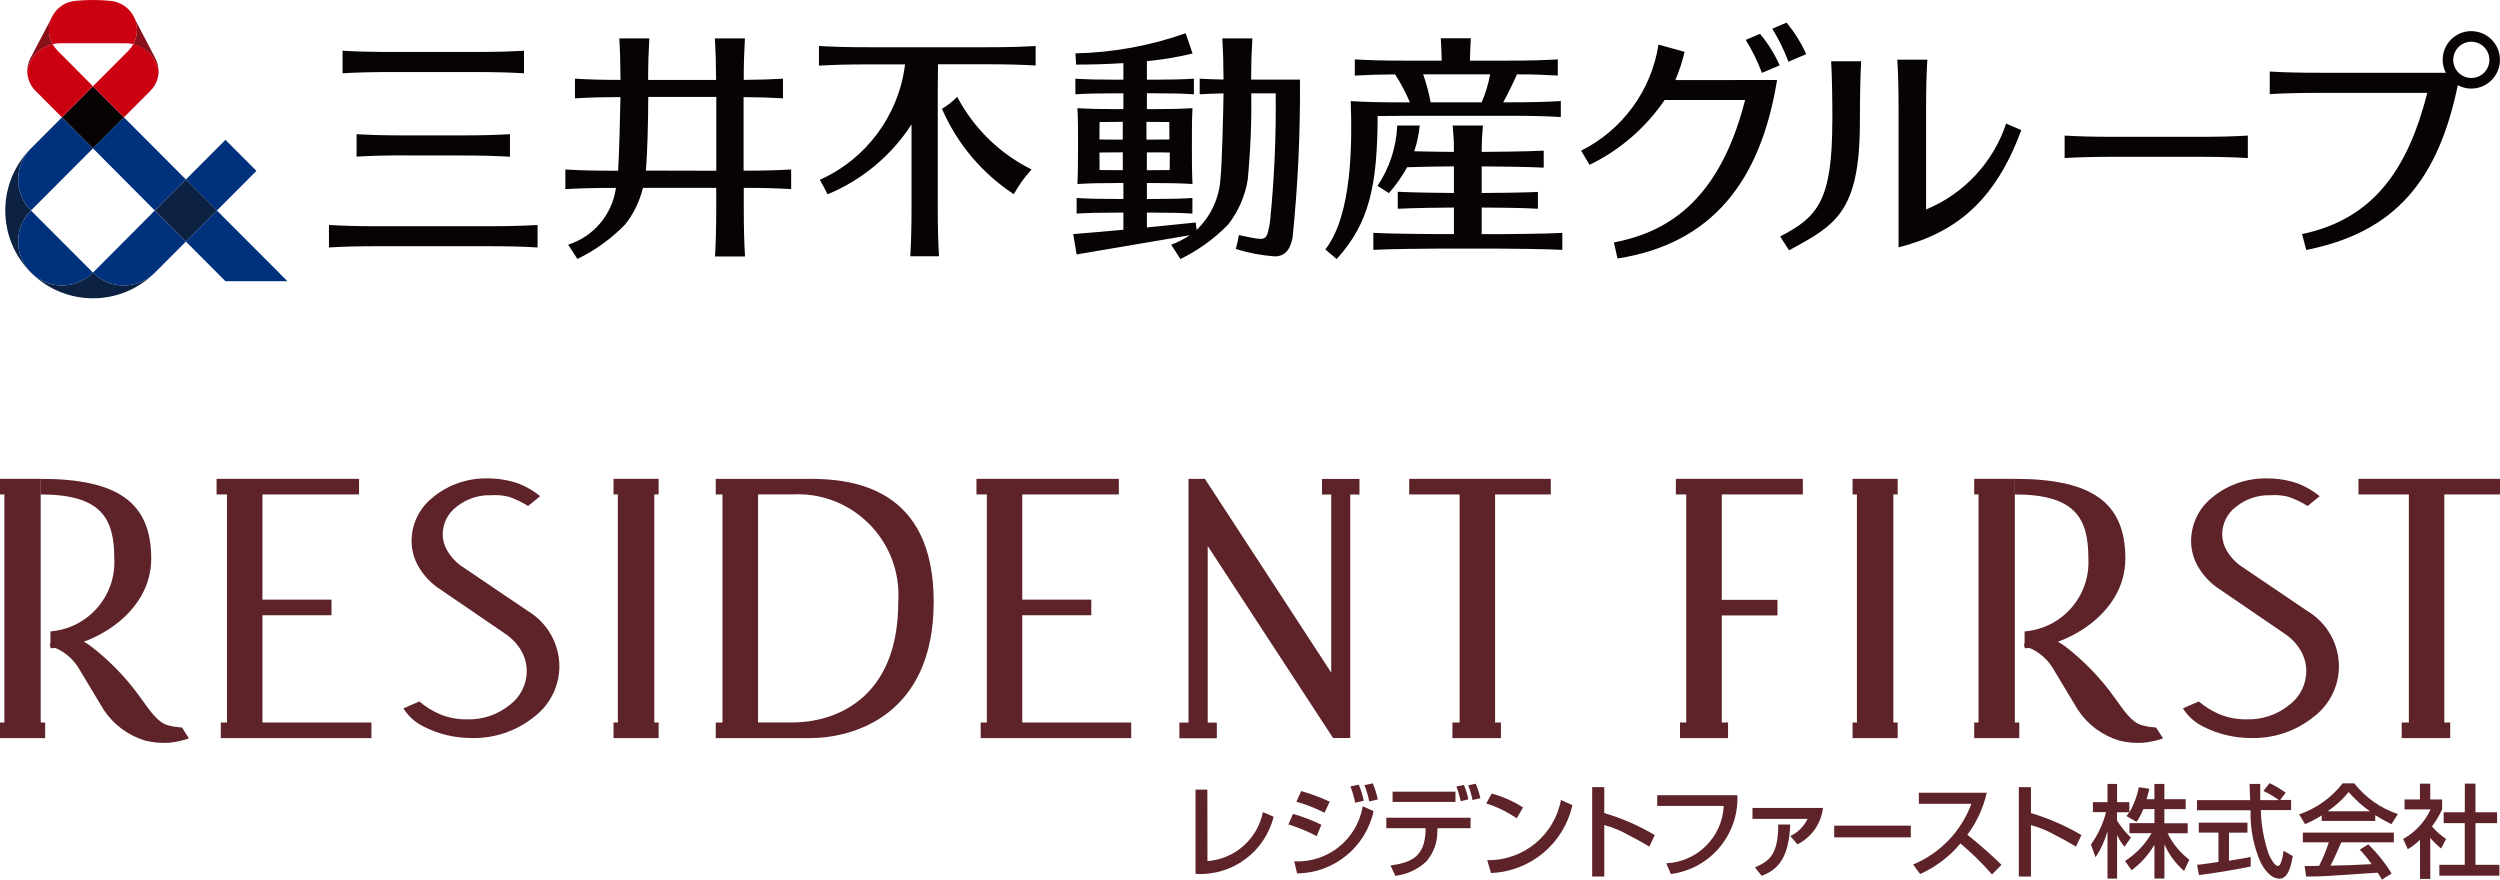<?xml version="1.0" encoding="UTF-8"?><svg id="b" xmlns="http://www.w3.org/2000/svg" width="108" height="38" viewBox="0 0 108 38"><g id="c"><path id="d" d="M15.181,20.686h-5.825v.674h.449v9.852h-.266v.675h6.507v-.675h-4.708v-4.633h2.983v-.675h-2.983v-4.544h4.173v-.674h-.33Z" fill="#5d2329"/><path id="e" d="M48.004,20.686h-5.821v.674h.449v9.852h-.266v.675h6.503v-.675h-4.708v-4.633h2.983v-.675h-2.983v-4.544h4.173v-.674h-.33Z" fill="#5d2329"/><path id="f" d="M18.745,21.453c-.603.448-.961,1.155-.964,1.907-.002.389.1.772.294,1.109.201.346.469.648.79.887l2.929,2c.289.187.532.437.711.732.163.272.25.583.25.9,0,.585-.279,1.134-.751,1.477-.514.414-1.159.63-1.818.61-.408.008-.813-.068-1.19-.225-.32-.136-.617-.321-.881-.548l-.687.3c.215.342.522.617.885.792.638.322,1.342.489,2.057.488.973.025,1.924-.293,2.686-.9.693-.514,1.104-1.325,1.11-2.189-.002-.98-.516-1.887-1.353-2.392l-2.944-1.991c-.218-.169-.403-.377-.544-.615-.128-.214-.197-.459-.2-.709,0-.474.225-.919.606-1.2.418-.335.941-.509,1.475-.492.261-.019.523.003.777.066.291.101.57.235.831.4l.522-.426c-.283-.23-.6-.414-.939-.547-.423-.146-.867-.22-1.314-.22-.848-.023-1.677.254-2.341.783" fill="#5d2329"/><path id="g" d="M95.617,21.453c-.602.449-.957,1.155-.961,1.907-.002.389.1.772.294,1.109.2.347.469.649.79.887.011.009,2.929,2,2.929,2,.29.186.533.437.712.732.163.272.25.583.25.9,0,.584-.279,1.133-.749,1.477-.515.414-1.16.63-1.82.61-.409.008-.815-.068-1.192-.225-.32-.137-.617-.322-.881-.548l-.687.3c.216.342.523.616.887.792.637.322,1.342.489,2.056.488.973.026,1.925-.293,2.687-.9.693-.514,1.105-1.325,1.111-2.189-.003-.98-.517-1.887-1.356-2.392l-2.942-1.991c-.219-.169-.404-.377-.545-.615-.129-.214-.198-.459-.2-.709,0-.474.224-.92.605-1.2.418-.335.942-.509,1.477-.492.26-.019.522.003.775.066.292.101.571.235.832.4l.522-.426c-.283-.229-.6-.413-.939-.547-.423-.146-.867-.22-1.314-.22-.848-.022-1.678.255-2.343.783" fill="#5d2329"/><path id="h" d="M28.122,20.686h-1.618v.674h.187v9.852h-.187v.675h1.948v-.675h-.186v-9.852h.186v-.674h-.33Z" fill="#5d2329"/><path id="i" d="M1.758,20.686H0v.673h.189v9.853h-.189v.675h1.95v-.675h-.192v-10.526Z" fill="#5d2329"/><path id="j" d="M34.981,20.686h-4.061v.674h.291v9.852h-.291v.675h4.059c1.896,0,5.357-.982,5.357-5.891s-3.462-5.311-5.357-5.311M34.245,31.21h-1.497v-9.852h1.497c2.398-.123,4.441,1.725,4.564,4.127.009.173.007.346-.004.519,0,4.315-2.88,5.206-4.559,5.206" fill="#5d2329"/><path id="k" d="M51.343,20.686v10.531h-.394v.676h1.618v-.676h-.393v-7.628l5.415,8.293h.741v-10.517h.399v-.674h-1.619v.674h.399v7.69c-1.009-1.548-5.458-8.369-5.458-8.369h-.707Z" fill="#5d2329"/><path id="l" d="M66.666,20.686h-5.788v.674h2.177v9.852h-.311v.675h2.096v-.675h-.252v-9.852h2.405v-.674h-.326Z" fill="#5d2329"/><path id="m" d="M77.55,20.686h-5.153v.674h.448v9.852h-.269v.675h2.076v-.675h-.271v-4.625h2.406v-.674h-2.406v-4.553h3.502v-.674h-.331Z" fill="#5d2329"/><path id="n" d="M81.649,20.686h-1.618v.674h.188v9.852h-.188v.675h1.948v-.675h-.186v-9.852h.186v-.674h-.33Z" fill="#5d2329"/><path id="o" d="M107.674,20.686h-5.788v.674h2.177v9.852h-.31v.675h2.096v-.675h-.254v-9.852h2.406v-.674h-.326Z" fill="#5d2329"/><path id="p" d="M2.386,27.276h-.034l-.2.618c.047.026.097.046.149.061.491.184.9.539,1.152,1l1.025,1.705c.425.645,1.064,1.118,1.803,1.337.331.08.672.111,1.012.092.296-.03.588-.093.869-.189l-.299-.47-.34-.036-.256-.058c-.457-.121-.773-.61-1.216-1.222-.596-.831-1.31-1.57-2.12-2.194-.459-.328-.985-.549-1.541-.646" fill="#5d2329"/><path id="q" d="M1.749,20.686c3.311,0,4.784,1,4.784,3.443s-2.67,3.873-4.354,3.873v-.726c1.619-.126,2.842-1.521,2.758-3.146,0-1.744-.561-2.77-3.187-2.77v-.674Z" fill="#5d2329"/><path id="r" d="M87.041,20.686h-1.755v.673h.186v9.853h-.186v.675h1.947v-.675h-.192v-10.526Z" fill="#5d2329"/><path id="s" d="M87.67,27.276h-.036l-.2.618c.047.026.098.046.15.061.491.184.9.539,1.152,1l1.025,1.705c.425.645,1.063,1.119,1.803,1.337.331.08.673.111,1.013.092.296-.03.587-.093.868-.189l-.299-.47-.34-.036-.257-.058c-.458-.121-.775-.61-1.216-1.222-.596-.831-1.31-1.57-2.12-2.194-.459-.328-.985-.549-1.54-.646" fill="#5d2329"/><path id="t" d="M87.032,20.686c3.31,0,4.784,1,4.784,3.443s-2.67,3.873-4.354,3.873v-.726c1.618-.127,2.84-1.522,2.756-3.146,0-1.744-.56-2.77-3.187-2.77v-.674Z" fill="#5d2329"/><path id="u" d="M52.162,37.199c1.182-.087,2.161-.952,2.395-2.116l.464.2c-.383,1.531-1.802,2.569-3.374,2.468v-3.641h.511l.004,3.089Z" fill="#5d2329"/><path id="v" d="M57.219,35.109c-.39-.196-.797-.355-1.216-.476l.208-.459c.423.119.835.272,1.232.459l-.224.476ZM56.883,36.122c-.392-.207-.802-.377-1.225-.507l.2-.456c.421.121.831.278,1.225.469l-.2.494M58.545,34.675c-.049-.239-.118-.473-.206-.7l.36-.078c.095.223.167.456.216.694l-.369.088M59.151,34.619c-.049-.239-.118-.473-.207-.7l.361-.078c.095.224.167.457.216.695l-.369.086M63.1,34.612c-.043-.216-.105-.428-.185-.634l.325-.07c.085.201.15.411.193.626l-.334.078M63.613,34.561c-.044-.216-.105-.429-.185-.635l.324-.07c.086.202.153.412.2.627l-.335.078M55.911,37.209c1.446.075,2.718-.947,2.958-2.378l.471.21c-.342,1.559-1.713,2.675-3.306,2.692l-.123-.524Z" fill="#5d2329"/><path id="w" d="M62.876,34.644h-2.716v-.445h2.716v.445ZM63.528,35.327v.451h-1.427l-.008.125c.01.485-.163.956-.484,1.32-.368.34-.834.555-1.331.613l-.208-.447c.867-.122,1.478-.359,1.514-1.49v-.122h-1.696v-.451h3.64Z" fill="#5d2329"/><path id="x" d="M65.523,35.353c-.404-.28-.848-.497-1.317-.643l.235-.428c.479.129.936.331,1.353.6l-.271.471ZM64.249,37.158c1.552.029,2.899-1.071,3.184-2.6l.494.222c-.37,1.665-1.815,2.87-3.516,2.934l-.163-.556Z" fill="#5d2329"/><path id="y" d="M69.305,34.006v1.119c.763.226,1.495.545,2.181.949l-.234.5c-.167-.1-.455-.27-.912-.506-.326-.184-.673-.327-1.035-.424v2.221h-.523v-3.861l.523.002Z" fill="#5d2329"/><path id="z" d="M75.055,34.352c.069,1.71-1.179,3.189-2.874,3.406l-.2-.464c1.343-.059,2.42-1.133,2.486-2.478h-2.875v-.464h3.463Z" fill="#5d2329"/><path id="aa" d="M78.753,34.902c-.08.678-.495,1.27-1.104,1.575l-.308-.359c.327-.155.591-.417.747-.744h-2.381v-.472h3.046ZM75.815,37.472c.588-.267,1.008-.506,1.004-1.853h.52c-.057,1.276-.413,1.92-1.238,2.216l-.285-.363Z" fill="#5d2329"/><path id="ab" d="M82.646,37.347c1.167-.485,2.08-1.436,2.517-2.624h-2.268v-.476h2.932c-.148.657-.433,1.276-.838,1.814.256.2.898.726,1.475,1.3l-.41.415c-.418-.481-.874-.929-1.363-1.338-.473.567-1.07,1.019-1.743,1.321l-.3-.412Z" fill="#5d2329"/><path id="ac" d="M87.737,34.006v1.119c.763.227,1.495.546,2.181.949l-.237.5c-.165-.1-.453-.27-.91-.506-.326-.184-.673-.326-1.034-.424v2.221h-.524v-3.861l.523.002Z" fill="#5d2329"/><path id="ad" d="M92.588,34.956c-.073.194-.17.379-.288.549l-.435-.251c.052-.066.075-.1.12-.165h-.53v.357c.167.271.368.52.599.74l-.274.392c-.126-.148-.231-.313-.313-.489h-.009v1.866h-.414v-2.019h-.009c-.112.391-.283.762-.507,1.1l-.2-.551c.302-.422.524-.897.654-1.4h-.569v-.433h.63v-.787h.414v.787h.53v.433h.011c.191-.335.326-.699.399-1.078l.453.067c-.025.122-.061.258-.117.45h.337v-.659h.431v.659h.921v.429h-.921v.611h1.008v.434h-.869c.222.447.543.839.938,1.144l-.226.481c-.359-.311-.646-.696-.842-1.129h-.008v1.457h-.431v-1.443h-.009c-.249.424-.581.794-.977,1.086l-.283-.4c.472-.303.865-.715,1.147-1.2h-.957v-.434h1.08v-.611l-.482.007Z" fill="#5d2329"/><path id="ae" d="M98.505,34.558h.471v.437h-1.309c.016.647.131,1.288.34,1.9.053.122.244.514.399.514s.228-.5.244-.655l.399.228c-.061.336-.18.978-.572.978-.423,0-.71-.5-.815-.7-.312-.71-.461-1.482-.436-2.258h-2.315v-.437h2.295c-.008-.232-.021-.626-.025-.7h.462v.7h.79v-.011c-.205-.146-.423-.274-.651-.383l.261-.34c.245.116.479.255.699.415l-.239.312ZM94.913,37.358c.109-.008.156-.018.217-.021.106-.018.599-.079.707-.1v-1.268h-.849v-.429h2.102v.432h-.798v1.211c.499-.074.767-.128.938-.162v.411c-.707.153-1.715.306-2.236.372l-.08-.446Z" fill="#5d2329"/><path id="af" d="M100.565,35.048v-.009c.337-.23.639-.507.898-.822.266.311.571.588.907.822v.009h-1.805ZM103.318,37.737c-.281-.462-.62-.885-1.009-1.26l-.369.228c.188.194.36.403.514.625-.672.039-.881.043-1.779.066.136-.25.252-.521.468-1.007h2.271v-.422h-3.931v.422h1.121c-.111.35-.252.69-.419,1.016-.21,0-.536.008-.627.008l.066.454c.661,0,.811-.014,3.093-.167.065.097.124.197.179.3l.419-.261M100.296,35.464h2.315v-.248c.226.142.459.272.699.389l.278-.437c-.744-.249-1.4-.711-1.885-1.329h-.499c-.483.622-1.137,1.088-1.882,1.342l.257.42c.25-.104.492-.23.72-.376l-.004.239Z" fill="#5d2329"/><path id="ag" d="M104.99,37.969h-.446v-1.688c-.161.154-.338.29-.528.406l-.2-.445c.521-.288.937-.736,1.187-1.277h-1.126v-.428h.664v-.684h.446v.684h.513v.428c-.119.262-.267.509-.441.738.179.206.385.388.612.539l-.214.414c-.171-.137-.329-.291-.471-.458l.004,1.771ZM106.481,33.853h.459v1.238h.933v.468h-.933v1.8h1.034v.469h-2.594v-.469h1.098v-1.8h-.912v-.468h.912l.004-1.238Z" fill="#5d2329"/><rect id="ah" x="79.237" y="35.668" width="3.309" height=".506" fill="#5d2329"/><path id="ai" d="M14.799,3.166v-.975c.63.037,1.23.054,2.222.054h3.393c.992,0,1.597-.016,2.222-.054v.975c-.63-.037-1.23-.054-2.222-.054h-3.392c-.992,0-1.597.016-2.222.054M16.434,10.636h4.567c.992,0,1.597.016,2.222.054v-.971c-.63.037-1.23.054-2.222.054h-4.568c-.992,0-1.597-.016-2.222-.054v.971c.63-.037,1.23-.054,2.222-.054M17.626,6.717h2.182c.992,0,1.597.016,2.222.054v-.975c-.63.037-1.23.054-2.222.054h-2.182c-.992,0-1.597-.016-2.222-.054v.97c.63-.037,1.23-.054,2.222-.054M34.178,8.17v-.849c-.593.035-1.164.052-2.055.053v-3.178c.699.005,1.191.021,1.702.052v-.849c-.51.03-1.005.046-1.696.052,0-.744.021-1.259.052-1.792h-1.297c.031.533.048,1.048.052,1.794h-2.937c0-.745.021-1.261.052-1.794h-1.297c.032.533.048,1.048.052,1.793-.841,0-1.397-.019-1.967-.053v.849c.573-.034,1.125-.051,1.965-.053-.013.738-.055,2.42-.1,3.181h-.058c-.992,0-1.597-.016-2.222-.054v.849c.622-.037,1.216-.053,2.185-.054-.159,1.148-.961,2.102-2.064,2.453l.399.617c.765-.371,1.459-.872,2.054-1.48.372-.467.637-1.01.776-1.591h3.168v.735c0,.994-.016,1.6-.054,2.227h1.297c-.037-.631-.054-1.233-.054-2.227v-.735c.891,0,1.462.018,2.055.053M27.9,7.369c.069-.751.1-2.052.105-3.182h2.939v3.189l-3.044-.007ZM44.565,7.321c-.298.324-.556.683-.769,1.068-1.371-.9-2.45-2.182-3.103-3.688.24-.144.461-.318.658-.518.716,1.359,1.84,2.456,3.214,3.138M44.739,1.981v.849c-.63-.037-1.23-.054-2.222-.054h-1.996c-.007.317-.01.673-.01,1.1v4.967c0,.994.016,1.6.054,2.227h-1.241c.037-.631.054-1.233.054-2.227v-3.468c-.876,1.352-2.141,2.405-3.628,3.02-.111-.232-.208-.406-.334-.627,2.014-.901,3.41-2.793,3.682-4.986h-1.497c-.992,0-1.597.016-2.222.054v-.849c.63.037,1.23.054,2.222.054h4.921c.992,0,1.597-.016,2.222-.054M54.05,3.441c0-.739.021-1.252.052-1.783h-1.297c.031.529.048,1.041.052,1.778-.393-.006-.705-.018-1.03-.037v.674c.325-.019.637-.031,1.03-.038-.009.71-.068,3.113-.129,3.63-.041.86-.41,1.671-1.031,2.265l-.043-.318c-.844.085-1.497.153-2.108.214v-.641h.263c.787,0,1.203.013,1.703.042v-.674c-.499.03-.916.043-1.703.043h-.263v-.69h.174c.787,0,1.297.013,1.796.043h0c-.028-.474-.026-1.329-.026-1.638,0-.747,0-1.164.026-1.638-.499.03-1.009.043-1.796.043h-.174v-.686h.328c.787,0,1.203.013,1.703.043v-.674c-.499.03-.916.043-1.703.043h-.328v-.8c.665-.063,1.324-.173,1.974-.33l-.299-.876c-1.531.542-3.139.835-4.762.869l.028.486c.626,0,1.33-.018,2.043-.064v.716h-.31c-.787,0-1.264-.013-1.764-.043v.674c.499-.03.977-.043,1.764-.043h.31v.685h-.157c-.787,0-1.328-.013-1.828-.043.028.474.026.891.026,1.638,0,.309,0,1.164-.026,1.638h0c.499-.03,1.041-.043,1.828-.043h.157v.69h-.256c-.787,0-1.264-.013-1.764-.043v.674c.499-.03.977-.042,1.764-.042h.256v.74c-.618.058-1.288.116-2.168.188l.148.879c1.982-.345,2.994-.5,4.89-.83-.252.167-.522.305-.805.41l.399.617c.765-.371,1.459-.872,2.054-1.48.445-.564.739-1.233.853-1.943.12-1.241.171-2.488.153-3.735h1.056c.022,1.851-.06,3.701-.245,5.543-.13.785-.158.812-.804.693-.2-.037-.399-.079-.542-.11-.045.244-.078.405-.131.6.556.173,1.13.281,1.711.321.363-.018.629-.221.741-.82.231-2.265.337-4.541.318-6.818h-2.107ZM49.544,7.352v-.769h.174c.308,0,.577,0,.818.007,0,.31,0,.587-.005.756-.24,0-.508.006-.813.006h-.174ZM49.701,5.266c.299,0,.572,0,.812.006,0,.2.005.47.006.753-.242,0-.511.007-.818.007h-.174v-.766h.174ZM48.504,5.266v.766h-.157c-.314,0-.599,0-.85-.007,0-.283,0-.55.006-.753.252,0,.535-.007.844-.007h.157ZM48.347,7.351c-.308,0-.594,0-.845-.006,0-.169,0-.446-.005-.756.254,0,.536-.007.851-.007h.157v.769h-.158ZM67.492,10.059v.735c-.63-.037-2.395-.054-2.731-.054h-2.702c-.34,0-2.102.016-2.731.054v-.735c.63.037,2.395.054,2.731.054h.751v-1.147c-.485,0-1.85.019-2.427.053v-.735c.578.034,1.942.051,2.427.053v-1.149c-.321,0-1.328.012-2.02.036-.222.4-.487.775-.788,1.119l-.494-.314c.52-.773.815-1.676.852-2.607h.972c-.036.379-.116.752-.238,1.113.655.017,1.438.026,1.715.027,0-.713-.019-.566-.053-1.139h1.306c-.034.573-.05.427-.053,1.139.408,0,2.069-.017,2.68-.054v.734c-.612-.036-2.273-.053-2.68-.053v1.149c.485,0,1.85-.018,2.428-.046v.727c-.578-.041-1.942-.052-2.428-.053v1.149h.751c.339,0,2.102-.016,2.731-.054M60.53,5.002h4.675c.992,0,1.597.016,2.222.054v-.69c-.63.037-1.231.054-2.222.054h-.265c.11-.195.471-.909.593-1.208.729,0,1.238.021,1.764.052v-.698c-.63.037-1.23.054-2.222.054h-1.576c.009-.348.022-.654.04-.966h-1.297c.018.311.031.618.04.966h-1.533c-.992,0-1.597-.016-2.222-.054v.7c.52-.031,1.024-.047,1.741-.052.248.383.462.787.639,1.208h-.376c-.992,0-1.55-.016-2.18-.054.061,1.781.074,4.912-1.098,6.409l.49.414c1.41-1.543,1.76-3.174,1.771-6.178.299-.005.626-.008,1.017-.008M61.48,3.211h2.894c-.075.416-.198.821-.366,1.209h-2.203c-.078-.41-.187-.815-.324-1.209M94.885,5.911c.992,0,1.597-.016,2.222-.054v.971c-.63-.037-1.23-.054-2.222-.054h-3.47c-.992,0-1.597.016-2.223.054v-.971c.63.037,1.23.054,2.223.054h3.47ZM77.261,2.666c-.186-.497-.42-.975-.699-1.426l.617-.263c.344.413.63.872.849,1.363l-.767.326ZM76.115,3.149c-.186-.497-.42-.975-.699-1.426l.617-.263c.344.413.63.872.849,1.363l-.767.326ZM76.769,3.456c-.711,4.4-2.828,7.075-6.892,7.712l-.158-.693c2.055-.4,4.504-1.554,5.669-6.155h-3.476c-.818,1.202-1.936,2.168-3.243,2.8l-.365-.61c1.789-.895,3.035-2.604,3.343-4.584l1.126.312c-.096.418-.229.827-.399,1.221l4.396-.003ZM86.666,5.34l.653.279c-1.131,3.09-2.862,4.446-5.301,5.068v-5.883c0-.994-.016-1.6-.054-2.227h1.297c-.037.631-.054,1.233-.054,2.227v4.245c1.635-.674,2.896-2.028,3.457-3.708M79.159,5.241c0-.994-.016-1.963-.054-2.594h1.297c-.037.631-.054,1.6-.054,2.594,0,3.931-1.046,4.48-3.06,5.573l-.386-.6c1.632-.836,2.253-1.562,2.253-4.976M106.763,1.344c-.683-.002-1.238.551-1.24,1.236,0,.196.045.389.134.564h-5.382c-.992,0-1.597-.016-2.222-.054v.976c.63-.037,1.23-.054,2.222-.054h4.584c-.798,3.132-2.217,5.438-5.411,6.1l.183.687c3.86-.767,5.696-3.025,6.546-7.118h0c.603.323,1.354.094,1.675-.511s.094-1.356-.51-1.679c-.179-.096-.379-.146-.583-.146M106.761,3.369c-.432,0-.781-.351-.781-.783,0-.432.35-.783.781-.783.432,0,.781.351.781.783s-.35.783-.781.783h0" fill="#070303"/><polygon id="aj" points="2.676 5.069 4.015 3.728 5.354 5.07 4.015 6.411 2.676 5.069" fill="#070303"/><path id="ak" d="M1.178,3.07c0-.194.047-.385.137-.557l.942-1.8c-.197.377-.191.828.015,1.2-.565.133-.996.59-1.098,1.162M6.849,3.075c0-.194-.047-.385-.137-.557l-.942-1.8c.197.377.191.828-.015,1.2.565.133.996.59,1.098,1.162" fill="#87101a"/><path id="al" d="M4.015,3.727l-1.338,1.342-1.148-1.15c-.225-.225-.352-.531-.351-.85.102-.572.533-1.029,1.098-1.162.057.104.128.199.212.283l1.528,1.537ZM5.759,1.907c-.057.104-.128.199-.212.283l-1.533,1.537,1.339,1.342,1.148-1.149c.225-.225.352-.531.351-.85-.102-.572-.533-1.029-1.098-1.162M5.777.71c-.198-.379-.573-.631-.998-.672C4.27-.013,3.757-.013,3.248.038c-.693.069-1.199.688-1.131,1.383.017.171.069.337.152.487.11-.026.223-.04.336-.04h2.816c.113,0,.226.014.336.04.207-.371.214-.821.019-1.198" fill="#cb0011"/><path id="am" d="M9.372,9.094l-1.341,1.342-1.338-1.342,1.339-1.342,1.34,1.342ZM4.016,11.777h0c-.74.739-1.937.739-2.677,0h0c1.48,1.479,3.875,1.479,5.355,0h0c-.74.739-1.937.739-2.677,0M1.337,6.411h0c-1.479,1.481-1.479,3.884,0,5.365,0,0,0,0,0,0h0c-.738-.742-.738-1.941,0-2.683-.738-.742-.738-1.941,0-2.683" fill="#0d2142"/><path id="an" d="M9.37,9.094l-1.339-1.34,1.708-1.712,1.339,1.34-1.708,1.712ZM5.354,5.069l-1.338,1.341,2.672,2.684,1.343-1.34-2.677-2.685ZM12.417,12.147l-3.047-3.053-1.339,1.342,1.708,1.712h2.677ZM1.34,11.777c.74.739,1.937.739,2.677,0l-2.679-2.683h0c-.738.742-.738,1.941,0,2.683M6.688,9.094l-2.672,2.683c.74.739,1.937.739,2.677,0h0l1.339-1.341-1.344-1.342ZM2.676,5.069l-1.338,1.341h0c-.738.742-.738,1.941,0,2.683l2.677-2.683-1.339-1.341Z" fill="#00317c"/></g></svg>